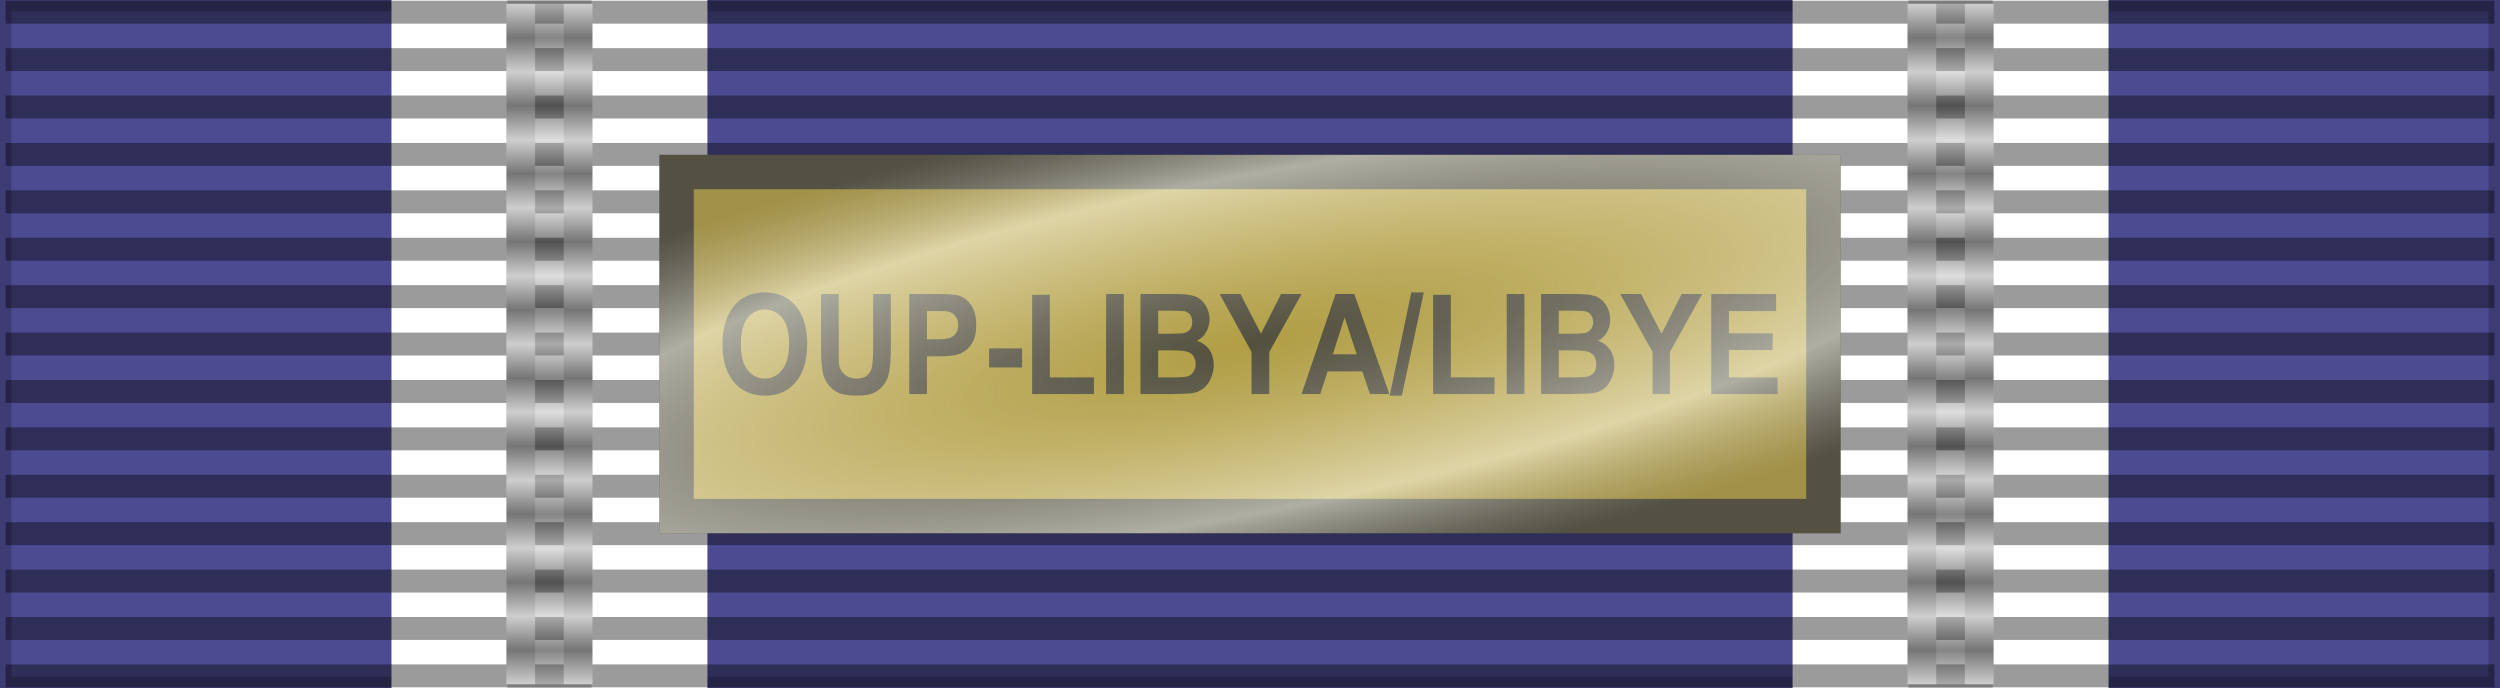 <?xml version="1.0" encoding="UTF-8" standalone="no"?>
<!-- Created with Inkscape (http://www.inkscape.org/) -->
<svg
   xmlns:dc="http://purl.org/dc/elements/1.1/"
   xmlns:cc="http://creativecommons.org/ns#"
   xmlns:rdf="http://www.w3.org/1999/02/22-rdf-syntax-ns#"
   xmlns:svg="http://www.w3.org/2000/svg"
   xmlns="http://www.w3.org/2000/svg"
   xmlns:xlink="http://www.w3.org/1999/xlink"
   xmlns:sodipodi="http://sodipodi.sourceforge.net/DTD/sodipodi-0.dtd"
   xmlns:inkscape="http://www.inkscape.org/namespaces/inkscape"
   id="svg2"
   sodipodi:version="0.32"
   inkscape:version="0.46"
   width="218"
   height="60"
   version="1.0"
   sodipodi:docbase="D:\obrazki\svg\pmw\bar2"
   sodipodi:docname="NATO_Medal_OUP-LIBYA-LIBYE_ribbon_bar.svg"
   inkscape:export-filename="D:\olek\Pulpit\svg\inne niż herby\bar\ribbons\kkk.png"
   inkscape:export-xdpi="87.080002"
   inkscape:export-ydpi="87.080002"
   inkscape:output_extension="org.inkscape.output.svg.inkscape">
  <rect width="100%" height="100%" fill="#333333" stroke="none"/>
  <defs
     id="defs5">
    <linearGradient
       id="linearGradient3282">
      <stop
         id="stop3284"
         offset="0"
         style="stop-color:#ffffff;stop-opacity:1;" />
      <stop
         style="stop-color:#000000;stop-opacity:1;"
         offset="0.15"
         id="stop3286" />
      <stop
         id="stop3288"
         offset="0.15"
         style="stop-color:#ffffff;stop-opacity:1;" />
      <stop
         style="stop-color:#000000;stop-opacity:1;"
         offset="0.329"
         id="stop3290" />
      <stop
         id="stop3292"
         offset="0.394"
         style="stop-color:#dfdfdf;stop-opacity:1;" />
      <stop
         style="stop-color:#efefef;stop-opacity:1;"
         offset="0.456"
         id="stop3294" />
      <stop
         id="stop3296"
         offset="0.491"
         style="stop-color:#f7f7f7;stop-opacity:1;" />
      <stop
         id="stop3298"
         offset="0.539"
         style="stop-color:#ffffff;stop-opacity:1;" />
      <stop
         style="stop-color:#000000;stop-opacity:1;"
         offset="0.62"
         id="stop3300" />
      <stop
         id="stop3302"
         offset="0.698"
         style="stop-color:#ffffff;stop-opacity:1;" />
      <stop
         style="stop-color:#000000;stop-opacity:1;"
         offset="0.747"
         id="stop3304" />
      <stop
         id="stop3306"
         offset="0.789"
         style="stop-color:#ffffff;stop-opacity:1;" />
      <stop
         style="stop-color:#000000;stop-opacity:1;"
         offset="0.878"
         id="stop3308" />
      <stop
         id="stop3310"
         offset="0.955"
         style="stop-color:#ffffff;stop-opacity:1;" />
      <stop
         id="stop3312"
         offset="1"
         style="stop-color:#000000;stop-opacity:1;" />
    </linearGradient>
    <linearGradient
       id="linearGradient3226">
      <stop
         id="stop3328"
         offset="0"
         style="stop-color:#ffffff;stop-opacity:1;" />
      <stop
         style="stop-color:#000000;stop-opacity:1;"
         offset="0.05"
         id="stop3330" />
      <stop
         id="stop3236"
         offset="0.1"
         style="stop-color:#ffffff;stop-opacity:1;" />
      <stop
         style="stop-color:#000000;stop-opacity:1;"
         offset="0.15"
         id="stop3314" />
      <stop
         id="stop3316"
         offset="0.2"
         style="stop-color:#ffffff;stop-opacity:1;" />
      <stop
         style="stop-color:#000000;stop-opacity:1;"
         offset="0.25"
         id="stop3322" />
      <stop
         id="stop3324"
         offset="0.3"
         style="stop-color:#ffffff;stop-opacity:1;" />
      <stop
         style="stop-color:#000000;stop-opacity:1;"
         offset="0.35"
         id="stop3326" />
      <stop
         style="stop-color:#ffffff;stop-opacity:1;"
         offset="0.4"
         id="stop3318" />
      <stop
         style="stop-color:#000000;stop-opacity:1;"
         offset="0.45"
         id="stop3268" />
      <stop
         id="stop3270"
         offset="0.5"
         style="stop-color:#ffffff;stop-opacity:1;" />
      <stop
         id="stop3274"
         offset="0.55"
         style="stop-color:#000000;stop-opacity:1;" />
      <stop
         style="stop-color:#ffffff;stop-opacity:1;"
         offset="0.6"
         id="stop3276" />
      <stop
         style="stop-color:#000000;stop-opacity:1;"
         offset="0.65"
         id="stop3238" />
      <stop
         id="stop3240"
         offset="0.7"
         style="stop-color:#ffffff;stop-opacity:1;" />
      <stop
         style="stop-color:#000000;stop-opacity:1;"
         offset="0.75"
         id="stop3242" />
      <stop
         id="stop3258"
         offset="0.8"
         style="stop-color:#ffffff;stop-opacity:1;" />
      <stop
         style="stop-color:#000000;stop-opacity:1;"
         offset="0.85"
         id="stop3260" />
      <stop
         id="stop3262"
         offset="0.9"
         style="stop-color:#ffffff;stop-opacity:1;" />
      <stop
         style="stop-color:#000000;stop-opacity:1;"
         offset="0.95"
         id="stop3266" />
      <stop
         style="stop-color:#ffffff;stop-opacity:1;"
         offset="1"
         id="stop3230" />
    </linearGradient>
    <inkscape:perspective
       sodipodi:type="inkscape:persp3d"
       inkscape:vp_x="0 : 30 : 1"
       inkscape:vp_y="0 : 1000 : 0"
       inkscape:vp_z="218 : 30 : 1"
       inkscape:persp3d-origin="109 : 20 : 1"
       id="perspective33" />
    <linearGradient
       id="linearGradient3114">
      <stop
         style="stop-color:#ffffff;stop-opacity:1;"
         offset="0"
         id="stop3116" />
      <stop
         id="stop3135"
         offset="0.615"
         style="stop-color:#ffffff;stop-opacity:1;" />
      <stop
         id="stop3133"
         offset="1"
         style="stop-color:#c8c8c8;stop-opacity:1;" />
    </linearGradient>
    <linearGradient
       id="linearGradient2731">
      <stop
         id="stop2733"
         offset="0"
         style="stop-color:#ffffff;stop-opacity:1;" />
      <stop
         style="stop-color:#ffffff;stop-opacity:1;"
         offset="0.615"
         id="stop2735" />
      <stop
         style="stop-color:#c8c8c8;stop-opacity:1;"
         offset="1"
         id="stop2737" />
    </linearGradient>
    <inkscape:perspective
       id="perspective2728"
       inkscape:persp3d-origin="109 : 20 : 1"
       inkscape:vp_z="218 : 30 : 1"
       inkscape:vp_y="0 : 1000 : 0"
       inkscape:vp_x="0 : 30 : 1"
       sodipodi:type="inkscape:persp3d" />
    <linearGradient
       id="linearGradient2905">
      <stop
         id="stop2907"
         offset="0"
         style="stop-color:#ffffff;stop-opacity:1;" />
      <stop
         style="stop-color:#ffffff;stop-opacity:1;"
         offset="0.615"
         id="stop2909" />
      <stop
         style="stop-color:#c8c8c8;stop-opacity:1;"
         offset="1"
         id="stop2911" />
    </linearGradient>
    <inkscape:perspective
       id="perspective2902"
       inkscape:persp3d-origin="109 : 20 : 1"
       inkscape:vp_z="218 : 30 : 1"
       inkscape:vp_y="0 : 1000 : 0"
       inkscape:vp_x="0 : 30 : 1"
       sodipodi:type="inkscape:persp3d" />
    <linearGradient
       id="linearGradient3078">
      <stop
         id="stop3080"
         offset="0"
         style="stop-color:#ffffff;stop-opacity:1;" />
      <stop
         style="stop-color:#ffffff;stop-opacity:1;"
         offset="0.615"
         id="stop3082" />
      <stop
         style="stop-color:#c8c8c8;stop-opacity:1;"
         offset="1"
         id="stop3084" />
    </linearGradient>
    <inkscape:perspective
       id="perspective3075"
       inkscape:persp3d-origin="109 : 20 : 1"
       inkscape:vp_z="218 : 30 : 1"
       inkscape:vp_y="0 : 1000 : 0"
       inkscape:vp_x="0 : 30 : 1"
       sodipodi:type="inkscape:persp3d" />
    <pattern
       id="pattern4060"
       patternTransform="matrix(1.545,0,0,1.545,14,151)"
       height="11"
       width="11"
       patternUnits="userSpaceOnUse">
      <path
         style="fill:none;fill-opacity:0.75;fill-rule:evenodd;stroke:#000000;stroke-width:1px;stroke-linecap:butt;stroke-linejoin:miter;stroke-opacity:1"
         d="M 0.5,0.5 L 10.5,10.5"
         id="path4058" />
    </pattern>
    <pattern
       id="pattern4043"
       patternTransform="translate(17.5,167.5)"
       height="11"
       width="11"
       patternUnits="userSpaceOnUse">
      <rect
         style="fill:url(#pattern4046);stroke:none"
         width="11"
         height="11"
         x="0"
         y="0"
         id="rect1416" />
    </pattern>
    <pattern
       id="pattern1413"
       patternTransform="translate(17.5,167.5)"
       height="5"
       width="5"
       patternUnits="userSpaceOnUse">
      <path
         style="fill:none;fill-opacity:0.75;fill-rule:evenodd;stroke:#000000;stroke-width:1px;stroke-linecap:butt;stroke-linejoin:miter;stroke-opacity:1"
         d="M 0.5,0.5 L 4.5,4.5"
         id="path1411" />
    </pattern>
    <linearGradient
       id="linearGradient3283">
      <stop
         id="stop3285"
         offset="0"
         style="stop-color:#ffffff;stop-opacity:1;" />
      <stop
         style="stop-color:#ffffff;stop-opacity:1;"
         offset="0.615"
         id="stop3287" />
      <stop
         style="stop-color:#c8c8c8;stop-opacity:1;"
         offset="1"
         id="stop3289" />
    </linearGradient>
    <pattern
       patternTransform="matrix(2.2,0,0,2.2,17.5,167.5)"
       id="pattern3168"
       xlink:href="#pattern1413"
       inkscape:collect="always" />
    <pattern
       patternTransform="scale(2.2,2.2)"
       id="pattern4046"
       xlink:href="#pattern3168"
       inkscape:collect="always" />
    <inkscape:perspective
       id="perspective3278"
       inkscape:persp3d-origin="109 : 20 : 1"
       inkscape:vp_z="218 : 30 : 1"
       inkscape:vp_y="0 : 1000 : 0"
       inkscape:vp_x="0 : 30 : 1"
       sodipodi:type="inkscape:persp3d" />
    <linearGradient
       id="linearGradient2792">
      <stop
         id="stop2794"
         offset="0"
         style="stop-color:#ffffff;stop-opacity:1" />
      <stop
         id="stop2796"
         offset="0.615"
         style="stop-color:#ffffff;stop-opacity:1" />
      <stop
         id="stop2798"
         offset="1"
         style="stop-color:#c8c8c8;stop-opacity:1" />
    </linearGradient>
    <inkscape:perspective
       id="perspective2789"
       inkscape:persp3d-origin="109 : 20 : 1"
       inkscape:vp_z="218 : 30 : 1"
       inkscape:vp_y="0 : 1000 : 0"
       inkscape:vp_x="0 : 30 : 1"
       sodipodi:type="inkscape:persp3d" />
    <linearGradient
       inkscape:collect="always"
       xlink:href="#linearGradient3226"
       id="linearGradient3280"
       gradientUnits="userSpaceOnUse"
       x1="47.187"
       y1="-65.953"
       x2="47.187"
       y2="-6.621" />
    <linearGradient
       inkscape:collect="always"
       xlink:href="#linearGradient3226"
       id="linearGradient3336"
       gradientUnits="userSpaceOnUse"
       x1="47.187"
       y1="-65.953"
       x2="47.187"
       y2="-6.621"
       gradientTransform="translate(-1.4526367e-6,66.287)" />
    <linearGradient
       inkscape:collect="always"
       xlink:href="#linearGradient3226"
       id="linearGradient3342"
       gradientUnits="userSpaceOnUse"
       gradientTransform="translate(122.177,66.287)"
       x1="47.187"
       y1="-65.953"
       x2="47.187"
       y2="-6.621" />
    <radialGradient
       gradientUnits="userSpaceOnUse"
       gradientTransform="matrix(1.874,-0.374,8.3897819e-2,0.42,-97.735,58.197)"
       r="51.5"
       fy="30"
       fx="109"
       cy="30"
       cx="109"
       id="radialGradient4625"
       xlink:href="#linearGradient3165"
       inkscape:collect="always" />
    <inkscape:perspective
       id="perspective2522"
       inkscape:persp3d-origin="372.04724 : 350.78739 : 1"
       inkscape:vp_z="744.09448 : 526.18109 : 1"
       inkscape:vp_y="0 : 1000 : 0"
       inkscape:vp_x="0 : 526.18109 : 1"
       sodipodi:type="inkscape:persp3d" />
    <linearGradient
       id="linearGradient3153">
      <stop
         id="stop3155"
         offset="0"
         style="stop-color:#bebebe;stop-opacity:0.196;" />
      <stop
         style="stop-color:#ebebeb;stop-opacity:0.392;"
         offset="0.5"
         id="stop3161" />
      <stop
         id="stop3163"
         offset="0.75"
         style="stop-color:#fffffa;stop-opacity:0.784;" />
      <stop
         id="stop3157"
         offset="1"
         style="stop-color:#828282;stop-opacity:0.392;" />
    </linearGradient>
    <linearGradient
       id="linearGradient3165">
      <stop
         style="stop-color:#bebebe;stop-opacity:0.157;"
         offset="0"
         id="stop3167" />
      <stop
         id="stop3169"
         offset="0.31"
         style="stop-color:#ebebeb;stop-opacity:0.314;" />
      <stop
         style="stop-color:#fffffa;stop-opacity:0.588;"
         offset="0.66"
         id="stop3171" />
      <stop
         style="stop-color:#828282;stop-opacity:0.314;"
         offset="1"
         id="stop3173" />
    </linearGradient>
  </defs>
  <sodipodi:namedview
     inkscape:window-height="1024"
     inkscape:window-width="1920"
     inkscape:pageshadow="2"
     inkscape:pageopacity="0.0"
     borderopacity="1.0"
     bordercolor="#666666"
     pagecolor="#ffffff"
     id="base"
     borderlayer="top"
     inkscape:zoom="2.88"
     inkscape:cx="51.020244"
     inkscape:cy="2.8150347"
     inkscape:window-x="-4"
     inkscape:window-y="-4"
     inkscape:current-layer="layer1"
     showguides="true"
     inkscape:guide-bbox="true"
     showgrid="false" />
  <g
     inkscape:groupmode="layer"
     id="layer4"
     inkscape:label="f"
     style="display:inline">
    <g
       id="g7112"
       transform="translate(-6.39e-2,-7.5)" />
  </g>
  <g
     inkscape:groupmode="layer"
     id="layer3"
     inkscape:label="d"
     style="display:inline" />
  <g
     inkscape:groupmode="layer"
     id="layer1"
     inkscape:label="napisy">
    <g
       style="display:inline"
       id="g2802"
       transform="translate(-1.817,-104.172)">
      <g
         transform="translate(-6.39e-2,-7.5)"
         id="g2804" />
    </g>
    <g
       id="g3349">
      <rect
         y="0"
         x="0"
         height="60"
         width="218"
         id="rect3997"
         style="display:inline;opacity:1;color:#000000;fill:#4c4b92;fill-opacity:1;fill-rule:evenodd;stroke:#000000;stroke-width:2;stroke-linecap:butt;stroke-linejoin:miter;marker:none;marker-start:none;marker-mid:none;marker-end:none;stroke-miterlimit:4;stroke-dasharray:none;stroke-dashoffset:0;stroke-opacity:0.196;visibility:visible;overflow:visible" />
      <rect
         y="3.100586e-07"
         x="156.314"
         height="60"
         width="27.55"
         id="rect2908"
         style="display:inline;fill:#ffffff;fill-opacity:1;fill-rule:evenodd;stroke:none;stroke-width:2;stroke-linecap:butt;stroke-linejoin:miter;marker:none;marker-start:none;marker-mid:none;marker-end:none;stroke-miterlimit:4;stroke-dasharray:none;stroke-dashoffset:0;stroke-opacity:0.196;visibility:visible;overflow:visible" />
      <rect
         y="3.100586e-07"
         x="166.415"
         height="60"
         width="7.347"
         id="rect2910"
         style="display:inline;fill:#cccccc;fill-opacity:1;fill-rule:evenodd;stroke:none;stroke-width:2;stroke-linecap:butt;stroke-linejoin:miter;marker:none;marker-start:none;marker-mid:none;marker-end:none;stroke-miterlimit:4;stroke-dasharray:none;stroke-dashoffset:0;stroke-opacity:0.196;visibility:visible;overflow:visible" />
      <rect
         y="-7.8613283e-08"
         x="34.137"
         height="60"
         width="27.55"
         id="rect2948"
         style="display:inline;fill:#ffffff;fill-opacity:1;fill-rule:evenodd;stroke:none;stroke-width:2;stroke-linecap:butt;stroke-linejoin:miter;marker:none;marker-start:none;marker-mid:none;marker-end:none;stroke-miterlimit:4;stroke-dasharray:none;stroke-dashoffset:0;stroke-opacity:0.196;visibility:visible;overflow:visible" />
      <rect
         y="-7.8613283e-08"
         x="44.238"
         height="60"
         width="7.347"
         id="rect2950"
         style="display:inline;fill:#cccccc;fill-opacity:1;fill-rule:evenodd;stroke:none;stroke-width:2;stroke-linecap:butt;stroke-linejoin:miter;marker:none;marker-start:none;marker-mid:none;marker-end:none;stroke-miterlimit:4;stroke-dasharray:none;stroke-dashoffset:0;stroke-opacity:0.196;visibility:visible;overflow:visible" />
      <g
         id="g2881">
        <path
           style="fill:none;fill-opacity:0.196;fill-rule:evenodd;stroke:#000000;stroke-width:2;stroke-linecap:butt;stroke-linejoin:miter;stroke-miterlimit:4;stroke-dasharray:none;stroke-opacity:0.392"
           d="M 0.494,1.064 L 217.506,1.064"
           id="path1327" />
        <path
           style="fill:none;fill-opacity:0.196;fill-rule:evenodd;stroke:#000000;stroke-width:2;stroke-linecap:butt;stroke-linejoin:miter;stroke-miterlimit:4;stroke-dasharray:none;stroke-opacity:0.392"
           d="M 0.494,58.936 L 217.506,58.936"
           id="path1329" />
        <path
           style="fill:none;fill-opacity:0.196;fill-rule:evenodd;stroke:#000000;stroke-width:2;stroke-linecap:butt;stroke-linejoin:miter;stroke-miterlimit:4;stroke-dasharray:none;stroke-opacity:0.392"
           d="M 0.494,5.198 L 217.506,5.198"
           id="path1331" />
        <path
           style="fill:none;fill-opacity:0.196;fill-rule:evenodd;stroke:#000000;stroke-width:2;stroke-linecap:butt;stroke-linejoin:miter;stroke-miterlimit:4;stroke-dasharray:none;stroke-opacity:0.392"
           d="M 0.494,9.331 L 217.506,9.331"
           id="path1333" />
        <path
           style="fill:none;fill-opacity:0.196;fill-rule:evenodd;stroke:#000000;stroke-width:2;stroke-linecap:butt;stroke-linejoin:miter;stroke-miterlimit:4;stroke-dasharray:none;stroke-opacity:0.392"
           d="M 0.494,13.465 L 217.506,13.465"
           id="path1335" />
        <path
           style="fill:none;fill-opacity:0.196;fill-rule:evenodd;stroke:#000000;stroke-width:2;stroke-linecap:butt;stroke-linejoin:miter;stroke-miterlimit:4;stroke-dasharray:none;stroke-opacity:0.392"
           d="M 0.494,17.599 L 217.506,17.599"
           id="path1337" />
        <path
           style="fill:none;fill-opacity:0.196;fill-rule:evenodd;stroke:#000000;stroke-width:2;stroke-linecap:butt;stroke-linejoin:miter;stroke-miterlimit:4;stroke-dasharray:none;stroke-opacity:0.392"
           d="M 0.494,21.733 L 217.506,21.733"
           id="path1339" />
        <path
           style="fill:none;fill-opacity:0.196;fill-rule:evenodd;stroke:#000000;stroke-width:2;stroke-linecap:butt;stroke-linejoin:miter;stroke-miterlimit:4;stroke-dasharray:none;stroke-opacity:0.392"
           d="M 0.494,25.866 L 217.506,25.866"
           id="path1341" />
        <path
           style="fill:none;fill-opacity:0.196;fill-rule:evenodd;stroke:#000000;stroke-width:2;stroke-linecap:butt;stroke-linejoin:miter;stroke-miterlimit:4;stroke-dasharray:none;stroke-opacity:0.392"
           d="M 0.494,30 L 217.506,30"
           id="path1343" />
        <path
           style="fill:none;fill-opacity:0.196;fill-rule:evenodd;stroke:#000000;stroke-width:2;stroke-linecap:butt;stroke-linejoin:miter;stroke-miterlimit:4;stroke-dasharray:none;stroke-opacity:0.392"
           d="M 0.494,34.134 L 217.506,34.134"
           id="path1345" />
        <path
           style="fill:none;fill-opacity:0.196;fill-rule:evenodd;stroke:#000000;stroke-width:2;stroke-linecap:butt;stroke-linejoin:miter;stroke-miterlimit:4;stroke-dasharray:none;stroke-opacity:0.392"
           d="M 0.494,38.267 L 217.506,38.267"
           id="path1347" />
        <path
           style="fill:none;fill-opacity:0.196;fill-rule:evenodd;stroke:#000000;stroke-width:2;stroke-linecap:butt;stroke-linejoin:miter;stroke-miterlimit:4;stroke-dasharray:none;stroke-opacity:0.392"
           d="M 0.494,42.401 L 217.506,42.401"
           id="path1349" />
        <path
           style="fill:none;fill-opacity:0.196;fill-rule:evenodd;stroke:#000000;stroke-width:2;stroke-linecap:butt;stroke-linejoin:miter;stroke-miterlimit:4;stroke-dasharray:none;stroke-opacity:0.392"
           d="M 0.494,46.535 L 217.506,46.535"
           id="path1351" />
        <path
           style="fill:none;fill-opacity:0.196;fill-rule:evenodd;stroke:#000000;stroke-width:2;stroke-linecap:butt;stroke-linejoin:miter;stroke-miterlimit:4;stroke-dasharray:none;stroke-opacity:0.392"
           d="M 0.494,50.669 L 217.506,50.669"
           id="path1353" />
        <path
           style="fill:none;fill-opacity:0.196;fill-rule:evenodd;stroke:#000000;stroke-width:2;stroke-linecap:butt;stroke-linejoin:miter;stroke-miterlimit:4;stroke-dasharray:none;stroke-opacity:0.392"
           d="M 0.494,54.802 L 217.506,54.802"
           id="path1355" />
      </g>
      <g
         id="g3006">
        <rect
           style="fill:#b3b3b3;fill-opacity:1;fill-rule:evenodd;stroke:none;stroke-width:2;stroke-linecap:butt;stroke-linejoin:miter;marker:none;marker-start:none;marker-mid:none;marker-end:none;stroke-miterlimit:4;stroke-dasharray:none;stroke-dashoffset:0;stroke-opacity:0.196;visibility:visible;display:inline;overflow:visible"
           id="rect2988"
           width="2.5"
           height="59.332"
           x="166.338"
           y="0.334" />
        <rect
           style="fill:#b3b3b3;fill-opacity:1;fill-rule:evenodd;stroke:none;stroke-width:2;stroke-linecap:butt;stroke-linejoin:miter;marker:none;marker-start:none;marker-mid:none;marker-end:none;stroke-miterlimit:4;stroke-dasharray:none;stroke-dashoffset:0;stroke-opacity:0.196;visibility:visible;display:inline;overflow:visible"
           id="rect2992"
           width="2.5"
           height="59.332"
           x="171.338"
           y="0.334" />
      </g>
      <g
         transform="translate(-122.177,-7.8613283e-8)"
         id="g3010">
        <rect
           style="fill:#b3b3b3;fill-opacity:1;fill-rule:evenodd;stroke:none;stroke-width:2;stroke-linecap:butt;stroke-linejoin:miter;marker:none;marker-start:none;marker-mid:none;marker-end:none;stroke-miterlimit:4;stroke-dasharray:none;stroke-dashoffset:0;stroke-opacity:0.196;visibility:visible;display:inline;overflow:visible"
           id="rect3012"
           width="2.5"
           height="59.332"
           x="166.338"
           y="0.334" />
        <rect
           style="fill:#b3b3b3;fill-opacity:1;fill-rule:evenodd;stroke:none;stroke-width:2;stroke-linecap:butt;stroke-linejoin:miter;marker:none;marker-start:none;marker-mid:none;marker-end:none;stroke-miterlimit:4;stroke-dasharray:none;stroke-dashoffset:0;stroke-opacity:0.196;visibility:visible;display:inline;overflow:visible"
           id="rect3014"
           width="2.5"
           height="59.332"
           x="171.338"
           y="0.334" />
      </g>
      <rect
         style="fill:url(#linearGradient3336);fill-opacity:1;fill-rule:evenodd;stroke:none;stroke-width:2;stroke-linecap:butt;stroke-linejoin:miter;marker:none;marker-start:none;marker-mid:none;marker-end:none;stroke-miterlimit:4;stroke-dasharray:none;stroke-dashoffset:0;stroke-opacity:0.196;visibility:visible;display:inline;overflow:visible;opacity:0.35"
         id="use3332"
         width="7.5"
         height="59.332"
         x="44.162"
         y="0.334" />
      <rect
         y="0.334"
         x="166.338"
         height="59.332"
         width="7.5"
         id="use3338"
         style="opacity:0.35;fill:url(#linearGradient3342);fill-opacity:1;fill-rule:evenodd;stroke:none;stroke-width:2;stroke-linecap:butt;stroke-linejoin:miter;marker:none;marker-start:none;marker-mid:none;marker-end:none;stroke-miterlimit:4;stroke-dasharray:none;stroke-dashoffset:0;stroke-opacity:0.196;visibility:visible;display:inline;overflow:visible" />
    </g>
    <g
       id="g3220"
       inkscape:label="Layer 1">
      <rect
         y="15"
         x="59"
         height="30"
         width="100"
         id="rect2524"
         style="opacity:1;fill:#af982d;fill-opacity:1;fill-rule:evenodd;stroke:#3e3b26;stroke-width:3;stroke-linecap:square;stroke-linejoin:miter;stroke-miterlimit:4;stroke-dasharray:none;stroke-dashoffset:0.4;stroke-opacity:1" />
      <path
         id="flowRoot2413"
         d="M 66.693,25.5 C 66.072,25.5 65.534,25.616 65.059,25.846 C 64.701,26.017 64.36,26.255 64.06,26.608 C 63.76,26.961 63.537,27.375 63.363,27.819 C 63.131,28.422 63,29.181 63,30.069 C 63,31.457 63.33,32.532 63.999,33.323 C 64.668,34.114 65.589,34.5 66.724,34.5 C 67.844,34.5 68.718,34.118 69.388,33.323 C 70.057,32.528 70.387,31.408 70.387,30 C 70.387,28.58 70.062,27.474 69.388,26.677 C 68.713,25.88 67.817,25.5 66.693,25.5 z M 123.062,25.5 L 121.185,34.5 L 122.244,34.5 L 124.152,25.5 L 123.062,25.5 z M 71.598,25.638 L 71.598,30.277 C 71.598,31.253 71.648,31.993 71.749,32.492 C 71.818,32.829 71.954,33.154 72.173,33.462 C 72.391,33.769 72.674,34.031 73.051,34.223 C 73.427,34.415 73.987,34.5 74.716,34.5 C 75.319,34.5 75.824,34.434 76.199,34.258 C 76.574,34.081 76.853,33.828 77.077,33.531 C 77.301,33.233 77.448,32.89 77.531,32.458 C 77.614,32.025 77.682,31.255 77.682,30.208 L 77.682,25.638 L 76.139,25.638 L 76.139,30.45 C 76.139,31.14 76.093,31.641 76.048,31.938 C 76.003,32.236 75.876,32.496 75.654,32.7 C 75.432,32.904 75.122,33.012 74.685,33.012 C 74.255,33.012 73.904,32.882 73.656,32.665 C 73.408,32.449 73.238,32.192 73.172,31.835 C 73.134,31.613 73.141,31.13 73.141,30.381 L 73.141,25.638 L 71.598,25.638 z M 79.287,25.638 L 79.287,34.362 L 80.831,34.362 L 80.831,31.073 L 81.83,31.073 C 82.527,31.073 83.067,31.018 83.434,30.935 C 83.705,30.867 83.99,30.727 84.252,30.519 C 84.514,30.311 84.717,30.053 84.887,29.688 C 85.057,29.324 85.13,28.874 85.13,28.338 C 85.13,27.644 85.001,27.081 84.706,26.642 C 84.411,26.204 84.053,25.908 83.616,25.777 C 83.332,25.69 82.706,25.638 81.769,25.638 L 79.287,25.638 z M 96.452,25.638 L 96.452,34.362 L 97.996,34.362 L 97.996,25.638 L 96.452,25.638 z M 99.449,25.638 L 99.449,34.362 L 102.052,34.362 C 103.034,34.354 103.642,34.324 103.899,34.292 C 104.308,34.241 104.649,34.101 104.928,33.877 C 105.207,33.653 105.433,33.352 105.594,32.977 C 105.756,32.602 105.836,32.231 105.836,31.835 C 105.836,31.331 105.723,30.892 105.473,30.519 C 105.223,30.146 104.848,29.878 104.383,29.723 C 104.713,29.553 104.978,29.303 105.17,28.962 C 105.363,28.62 105.473,28.262 105.473,27.854 C 105.473,27.477 105.387,27.119 105.231,26.815 C 105.075,26.512 104.89,26.271 104.656,26.088 C 104.422,25.906 104.135,25.8 103.838,25.742 C 103.542,25.685 103.11,25.638 102.506,25.638 L 99.449,25.638 z M 106.351,25.638 L 109.136,30.692 L 109.136,34.362 L 110.68,34.362 L 110.68,30.692 L 113.496,25.638 L 111.709,25.638 L 109.954,29.1 L 108.167,25.638 L 106.351,25.638 z M 116.462,25.638 L 113.496,34.362 L 115.13,34.362 L 115.766,32.388 L 118.793,32.388 L 119.459,34.362 L 121.155,34.362 L 118.097,25.638 L 116.462,25.638 z M 131.387,25.638 L 131.387,34.362 L 132.931,34.362 L 132.931,25.638 L 131.387,25.638 z M 134.384,25.638 L 134.384,34.362 L 136.988,34.362 C 137.969,34.354 138.577,34.324 138.834,34.292 C 139.243,34.241 139.614,34.101 139.894,33.877 C 140.173,33.653 140.368,33.352 140.529,32.977 C 140.691,32.602 140.772,32.231 140.772,31.835 C 140.772,31.331 140.658,30.892 140.408,30.519 C 140.159,30.146 139.814,29.878 139.349,29.723 C 139.678,29.553 139.943,29.303 140.136,28.962 C 140.328,28.62 140.408,28.262 140.408,27.854 C 140.408,27.477 140.322,27.119 140.166,26.815 C 140.01,26.512 139.825,26.271 139.591,26.088 C 139.357,25.906 139.1,25.8 138.804,25.742 C 138.507,25.685 138.045,25.638 137.442,25.638 L 134.384,25.638 z M 141.286,25.638 L 144.102,30.692 L 144.102,34.362 L 145.615,34.362 L 145.615,30.692 L 148.431,25.638 L 146.645,25.638 L 144.889,29.1 L 143.103,25.638 L 141.286,25.638 z M 149.218,25.638 L 149.218,34.362 L 155,34.362 L 155,32.908 L 150.762,32.908 L 150.762,30.519 L 154.576,30.519 L 154.576,29.065 L 150.762,29.065 L 150.762,27.127 L 154.879,27.127 L 154.879,25.638 L 149.218,25.638 z M 90.004,25.708 L 90.004,34.362 L 95.392,34.362 L 95.392,32.908 L 91.548,32.908 L 91.548,25.708 L 90.004,25.708 z M 124.969,25.708 L 124.969,34.362 L 130.327,34.362 L 130.327,32.908 L 126.513,32.908 L 126.513,25.708 L 124.969,25.708 z M 66.693,26.988 C 67.328,26.988 67.854,27.258 68.237,27.75 C 68.621,28.242 68.812,28.966 68.812,29.965 C 68.812,30.977 68.601,31.744 68.207,32.25 C 67.813,32.756 67.307,33.012 66.693,33.012 C 66.079,33.012 65.579,32.76 65.18,32.25 C 64.781,31.74 64.604,30.988 64.604,30 C 64.604,28.997 64.791,28.248 65.18,27.75 C 65.568,27.252 66.059,26.988 66.693,26.988 z M 100.993,27.092 L 101.871,27.092 C 102.596,27.092 103.05,27.107 103.203,27.127 C 103.459,27.163 103.648,27.27 103.778,27.438 C 103.908,27.607 103.96,27.826 103.96,28.096 C 103.96,28.378 103.898,28.581 103.748,28.754 C 103.597,28.926 103.376,29.03 103.112,29.065 C 102.966,29.085 102.592,29.1 101.992,29.1 L 100.993,29.1 L 100.993,27.092 z M 135.928,27.092 L 136.806,27.092 C 137.531,27.092 137.985,27.107 138.138,27.127 C 138.395,27.163 138.583,27.27 138.713,27.438 C 138.843,27.607 138.925,27.826 138.925,28.096 C 138.925,28.378 138.834,28.581 138.683,28.754 C 138.532,28.926 138.341,29.03 138.077,29.065 C 137.932,29.085 137.557,29.1 136.957,29.1 L 135.928,29.1 L 135.928,27.092 z M 80.831,27.127 L 81.588,27.127 C 82.143,27.127 82.494,27.122 82.678,27.162 C 82.927,27.213 83.15,27.371 83.313,27.577 C 83.476,27.783 83.555,28.021 83.555,28.338 C 83.555,28.596 83.49,28.836 83.374,29.031 C 83.258,29.225 83.094,29.355 82.889,29.446 C 82.685,29.537 82.286,29.585 81.679,29.585 L 80.831,29.585 L 80.831,27.127 z M 117.249,27.681 L 118.309,30.9 L 116.22,30.9 L 117.249,27.681 z M 86.25,30.381 L 86.25,32.042 L 89.126,32.042 L 89.126,30.381 L 86.25,30.381 z M 100.993,30.554 L 102.234,30.554 C 102.935,30.554 103.386,30.609 103.596,30.692 C 103.806,30.776 103.97,30.891 104.081,31.073 C 104.192,31.256 104.262,31.504 104.262,31.765 C 104.262,32.075 104.164,32.308 104.02,32.492 C 103.876,32.677 103.704,32.791 103.475,32.838 C 103.326,32.874 102.971,32.908 102.416,32.908 L 100.993,32.908 L 100.993,30.554 z M 135.928,30.554 L 137.169,30.554 C 137.87,30.554 138.322,30.609 138.531,30.692 C 138.741,30.776 138.905,30.891 139.016,31.073 C 139.127,31.256 139.197,31.504 139.197,31.765 C 139.197,32.075 139.129,32.308 138.986,32.492 C 138.842,32.677 138.639,32.791 138.41,32.838 C 138.261,32.874 137.906,32.908 137.351,32.908 L 135.928,32.908 L 135.928,30.554 z"
         style="font-size:40px;font-style:normal;font-variant:normal;font-weight:normal;font-stretch:normal;text-align:center;line-height:125%;writing-mode:lr-tb;text-anchor:middle;fill:#3e3b26;fill-opacity:1;stroke:none;stroke-width:1px;stroke-linecap:butt;stroke-linejoin:miter;stroke-opacity:1;font-family:Arial;-inkscape-font-specification:Arial" />
      <rect
         y="13.5"
         x="57.5"
         height="33"
         width="103"
         id="rect3151"
         style="opacity:1;fill:url(#radialGradient4625);fill-opacity:1;fill-rule:nonzero;stroke:none;stroke-width:3;stroke-linecap:square;stroke-linejoin:miter;stroke-miterlimit:4;stroke-dasharray:none;stroke-dashoffset:0.4;stroke-opacity:1" />
    </g>
  </g>
</svg>
